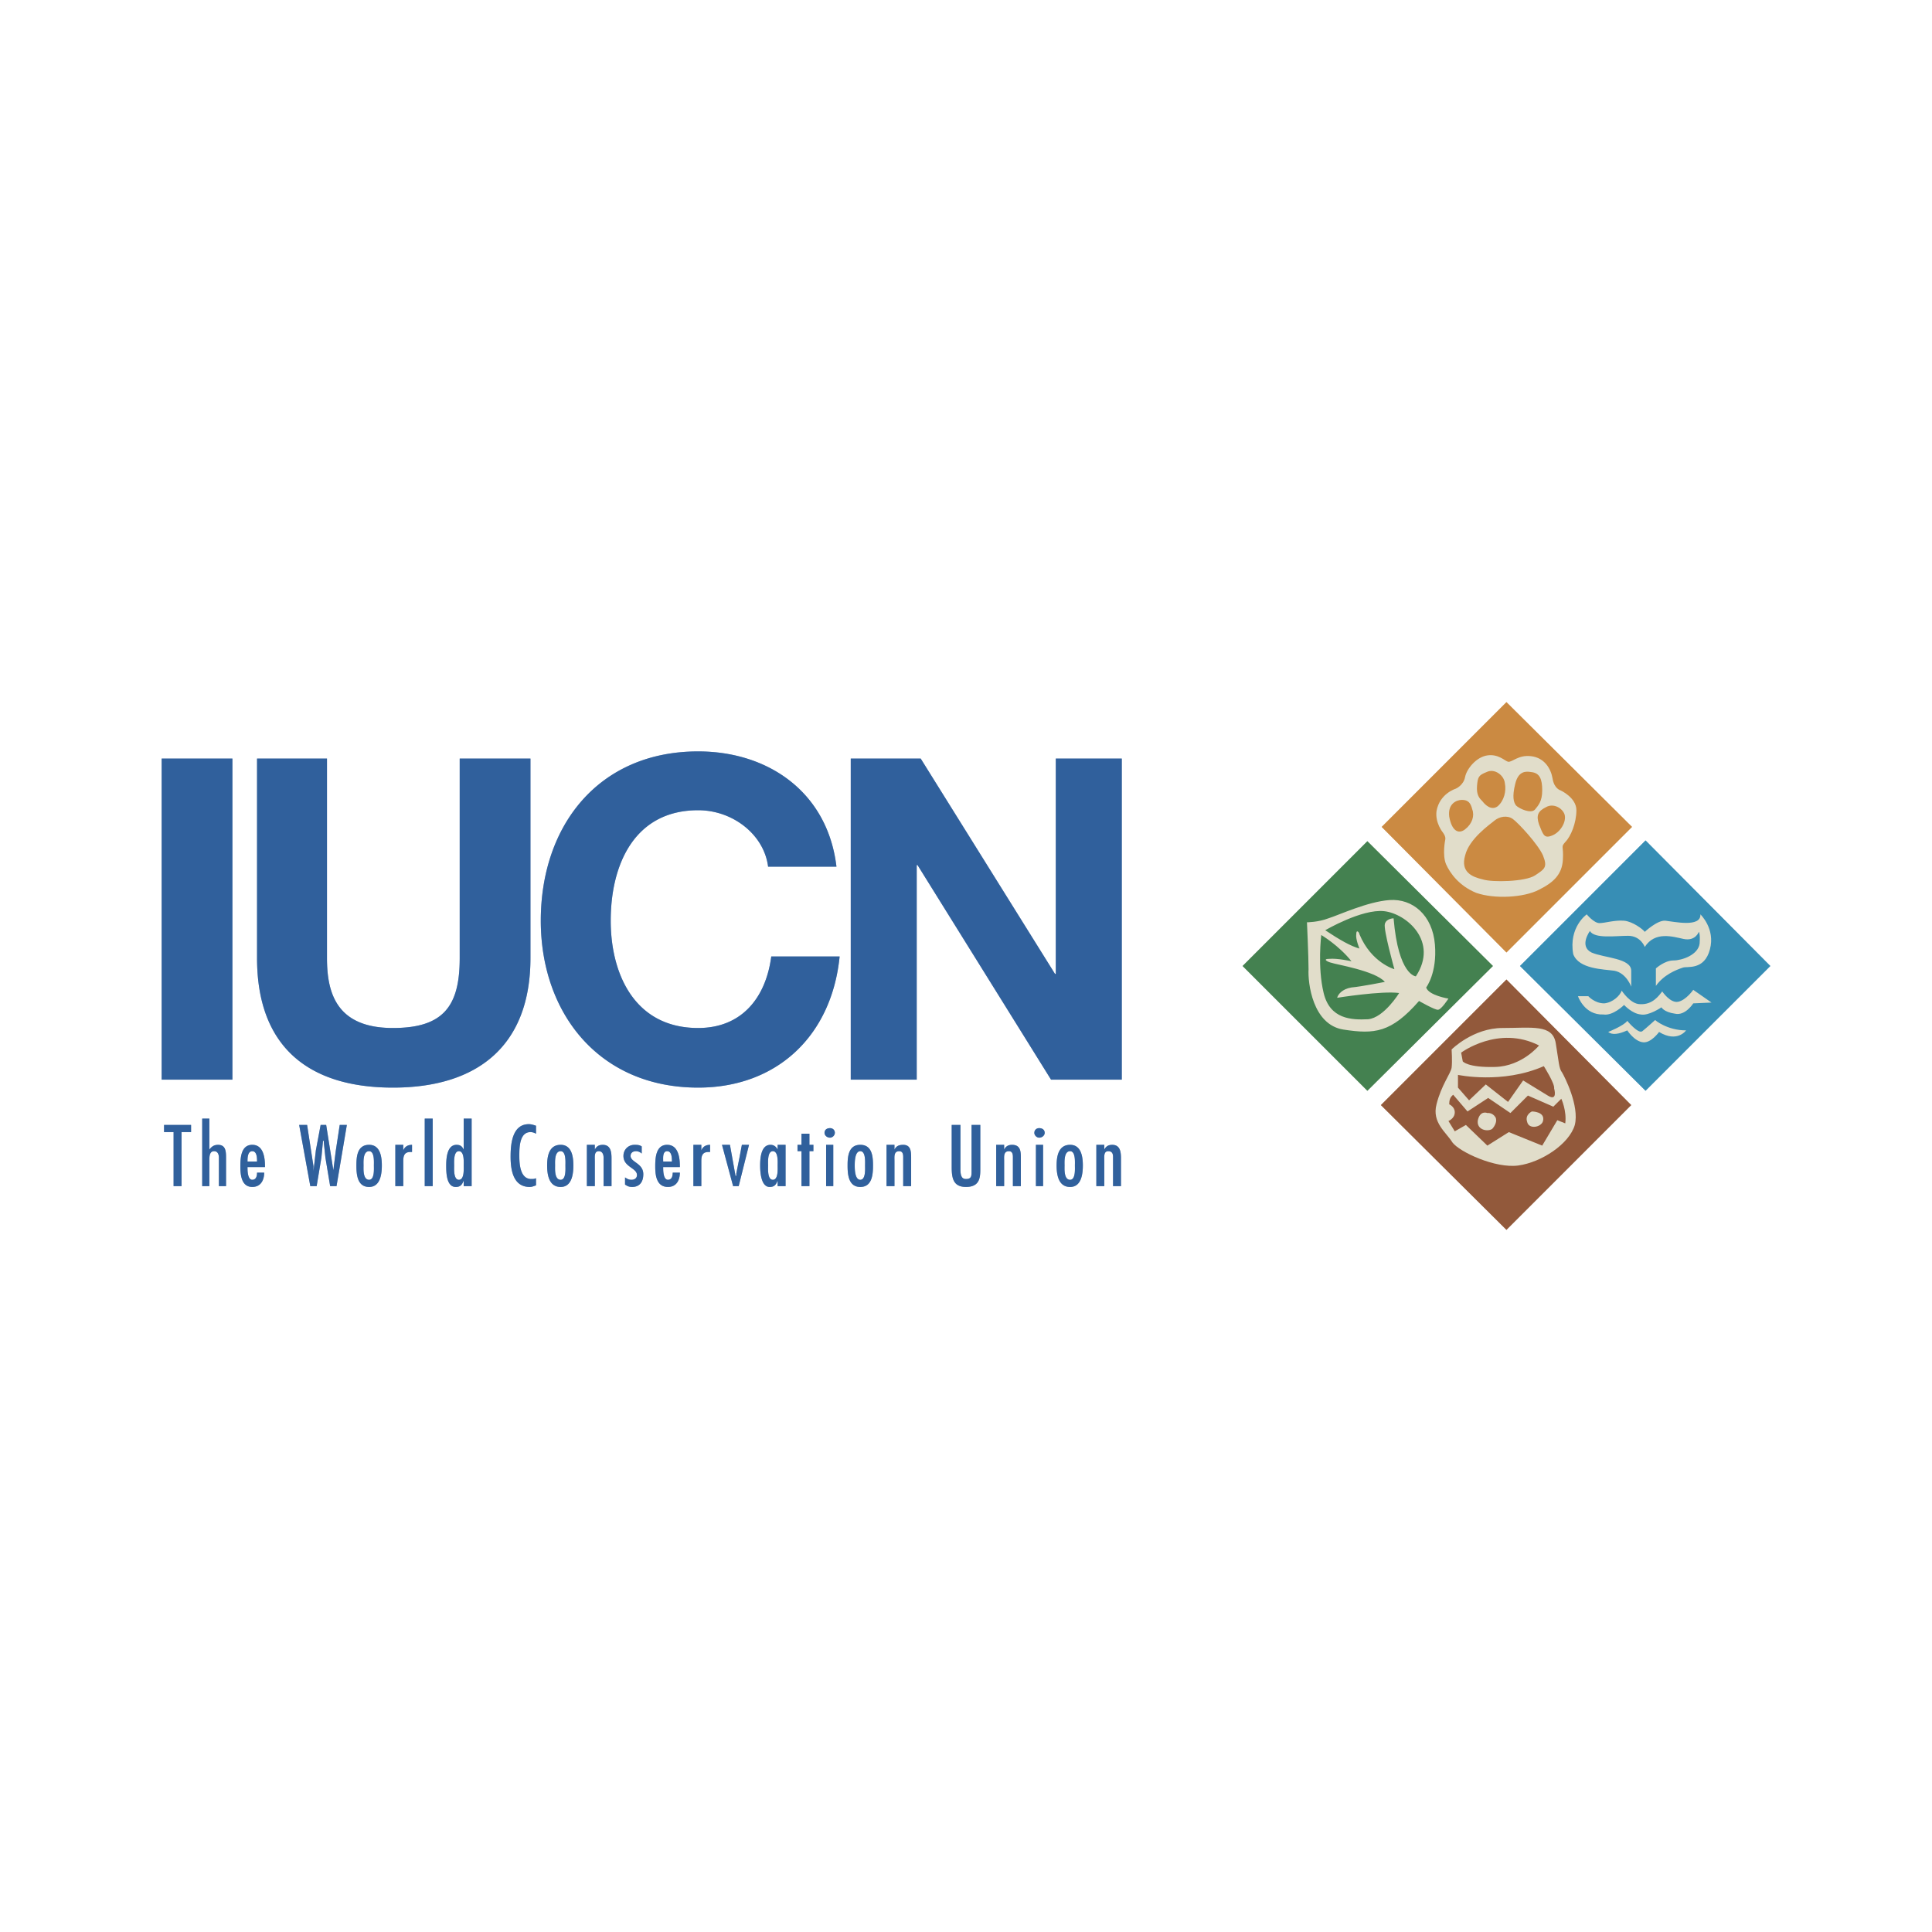 <svg xmlns="http://www.w3.org/2000/svg" width="2500" height="2500" viewBox="0 0 192.756 192.756"><g fill-rule="evenodd" clip-rule="evenodd"><path fill="#fff" d="M0 0h192.756v192.756H0V0z"/><path fill="#96adcc" d="M16.129 107.718h7.058V75.682h-7.058v32.036zM52.923 75.682h-7.058v19.903c0 4.758-1.585 6.979-6.661 6.979-5.63 0-6.581-3.489-6.581-6.979V75.682h-6.978v19.903c0 8.723 4.996 12.926 13.559 12.926 8.564 0 13.719-4.282 13.719-12.926V75.682zM83.453 86.466c-.872-7.375-6.74-11.498-13.798-11.498-9.912 0-15.7 7.375-15.7 16.89 0 9.199 5.788 16.653 15.7 16.653 7.851 0 13.322-5.154 14.115-13.084h-6.82c-.555 4.203-3.013 7.137-7.295 7.137-6.344 0-8.723-5.393-8.723-10.706 0-5.629 2.379-11.021 8.723-11.021 3.489 0 6.582 2.458 6.978 5.63h6.82v-.001zM84.88 107.718h6.581V86.307h.08l13.322 21.411h7.057V75.682h-6.582v21.489h-.078L91.858 75.682H84.88v32.036zM16.368 112.237v.714h.951v5.392h.793v-5.392h.951v-.714h-2.695zM20.174 111.604v6.739h.714v-2.537c0-.396 0-.951.476-.951.396 0 .476.396.476.635v2.854h.713v-2.774c0-.635 0-1.349-.793-1.349-.396 0-.634.158-.872.476v-3.092h-.714v-.001zM24.694 115.885c0-.316 0-1.03.476-1.03s.476.714.476 1.03h-.952zm1.744.555v-.08c0-.871-.159-2.141-1.269-2.141-1.11 0-1.189 1.27-1.189 2.141 0 .793.079 2.062 1.189 2.062.873 0 1.189-.715 1.189-1.428h-.713c0 .317-.08.713-.476.713-.476 0-.476-.951-.476-1.268h1.745v.001zM29.848 112.237l1.111 6.106h.633l.476-2.854.159-1.666h.079v.158l.159 1.508.475 2.854h.635l1.03-6.106h-.712l-.398 2.617-.237 1.903-.715-4.52h-.554l-.476 2.538-.238 2.062v-.477l-.634-4.123h-.793zM36.826 118.423c1.111 0 1.27-1.27 1.27-2.142s-.159-2.062-1.27-2.062c-1.189 0-1.268 1.189-1.268 2.062s.079 2.142 1.268 2.142zm0-.715c-.634 0-.555-1.109-.555-1.427s-.079-1.427.555-1.427c.555 0 .477 1.109.477 1.427s.078 1.427-.477 1.427zM40.236 114.22h-.793v4.123h.793v-2.537c0-.556.158-.872.714-.872h.158v-.714c-.396 0-.714.158-.872.556v-.556zM43.17 111.604h-.794v6.739h.794v-6.739zM46.262 118.343h.793v-6.739h-.793v3.092c-.158-.317-.317-.476-.714-.476-.951 0-1.03 1.349-1.03 2.062 0 .634 0 2.142.951 2.142.476 0 .635-.238.793-.635v.554zm-.475-.635c-.555 0-.476-1.109-.476-1.427s-.079-1.427.476-1.427.476 1.109.476 1.427.079 1.427-.476 1.427zM53.479 112.316c-.238-.079-.476-.158-.713-.158-1.666 0-1.824 1.982-1.824 3.251s.238 3.014 1.903 3.014c.238 0 .396-.08.634-.159v-.714c-.159.08-.317.08-.476.08-1.11 0-1.189-1.508-1.189-2.3 0-.793 0-2.379 1.11-2.379.238 0 .396.079.555.158v-.793zM55.937 118.423c1.109 0 1.269-1.27 1.269-2.142s-.159-2.062-1.269-2.062c-1.19 0-1.349 1.189-1.349 2.062s.159 2.142 1.349 2.142zm0-.715c-.635 0-.556-1.109-.556-1.427s-.079-1.427.556-1.427c.555 0 .476 1.109.476 1.427s.079 1.427-.476 1.427zM59.346 114.22h-.793v4.123h.793v-2.537c0-.396-.08-.951.396-.951.396 0 .477.396.477.635v2.854h.792v-2.774c0-.635-.08-1.349-.873-1.349-.396 0-.634.158-.793.476v-.477h.001zM64.025 114.378c-.237-.158-.476-.158-.714-.158-.634 0-1.11.476-1.11 1.11 0 1.11 1.348 1.189 1.348 1.903 0 .316-.238.475-.555.475-.238 0-.397-.078-.634-.237v.714c.237.158.396.238.713.238.714 0 1.11-.476 1.11-1.27 0-1.109-1.268-1.189-1.268-1.823 0-.317.237-.476.554-.476.159 0 .396.079.555.237v-.713h.001zM66.166 115.885c0-.316-.079-1.03.396-1.03.476 0 .476.714.476 1.03h-.872zm1.665.555v-.08c0-.871-.159-2.141-1.269-2.141-1.11 0-1.189 1.27-1.189 2.141 0 .793.079 2.062 1.269 2.062.873 0 1.189-.715 1.189-1.428h-.714c0 .317-.079.713-.476.713-.476 0-.476-.951-.476-1.268h1.666v.001zM69.972 114.22h-.792v4.123h.792v-2.537c0-.556.159-.872.714-.872h.159v-.714c-.397 0-.713.158-.873.556v-.556zM72.034 114.22l1.11 4.123h.555l1.03-4.123h-.712l-.239 1.269-.317 1.585v.238h-.079l-.555-3.092h-.793zM77.109 117.708c-.555 0-.476-1.109-.476-1.427s-.079-1.427.476-1.427.476 1.109.476 1.427.079 1.427-.476 1.427zm.475.635h.793v-4.123h-.793v.476c-.158-.317-.396-.476-.714-.476-.951 0-1.03 1.349-1.03 2.062 0 .634.079 2.142.951 2.142.476 0 .635-.238.793-.635v.554zM79.964 113.109v1.111h-.397v.634h.397v3.489h.792v-3.489h.397v-.634h-.397v-1.111h-.792zM83.135 114.22h-.713v4.123h.713v-4.123zm-.317-.714a.511.511 0 0 0 .476-.476c0-.316-.238-.476-.476-.476-.317 0-.555.159-.555.476 0 .239.237.476.555.476zM85.832 118.423c1.19 0 1.269-1.27 1.269-2.142s-.079-2.062-1.269-2.062c-1.189 0-1.269 1.189-1.269 2.062s.079 2.142 1.269 2.142zm0-.715c-.555 0-.555-1.109-.555-1.427s0-1.427.555-1.427.476 1.109.476 1.427.078 1.427-.476 1.427zM89.241 114.22h-.792v4.123h.792v-2.537c0-.396-.079-.951.476-.951.396 0 .396.396.396.635v2.854h.792v-2.774c0-.635 0-1.349-.792-1.349-.476 0-.713.158-.872.476v-.477zM94.951 112.237v4.203c0 1.109.158 1.982 1.427 1.982 1.427 0 1.427-1.031 1.427-1.824v-4.361h-.872v4.6c0 .476 0 .793-.555.793-.317 0-.555-.159-.555-.952v-4.44h-.872v-.001zM100.184 114.22h-.793v4.123h.793v-2.537c0-.396-.078-.951.477-.951.396 0 .396.396.396.635v2.854h.793v-2.774c0-.635 0-1.349-.873-1.349-.396 0-.633.158-.793.476v-.477zM104.07 114.22h-.715v4.123h.715v-4.123zm-.396-.714c.316 0 .555-.237.555-.476 0-.316-.238-.476-.555-.476-.238 0-.477.159-.477.476 0 .239.239.476.477.476zM106.766 118.423c1.109 0 1.27-1.27 1.27-2.142s-.16-2.062-1.27-2.062c-1.189 0-1.348 1.189-1.348 2.062s.158 2.142 1.348 2.142zm0-.715c-.635 0-.555-1.109-.555-1.427s-.08-1.427.555-1.427c.555 0 .477 1.109.477 1.427s.077 1.427-.477 1.427zM110.176 114.22h-.793v4.123h.793v-2.537c0-.396-.08-.951.396-.951s.477.396.477.635v2.854h.791v-2.774c0-.635-.078-1.349-.871-1.349-.396 0-.635.158-.793.476v-.477z"/><path fill="#b3c1a8" d="M136.424 83.928l12.527 12.45-12.527 12.449-12.451-12.449 12.451-12.45z"/><path fill="#ceb39b" d="M150.299 97.726l12.449 12.529-12.449 12.449-12.528-12.449 12.528-12.529z"/><path fill="#e6cdaa" d="M150.299 70.052l12.529 12.449-12.529 12.529-12.449-12.529 12.449-12.449z"/><path fill="#a4c5d7" d="M164.176 83.849l12.451 12.529-12.451 12.449-12.528-12.449 12.528-12.529z"/><path d="M131.824 93.286s1.744 1.031 3.012 2.617c0 0-1.426-.317-2.219-.238-.715 0-.16.317.238.396.395.158 4.361.793 5.312 1.903 0 0-2.379.476-3.332.555-.951.158-1.348.714-1.426 1.031 0 0 4.439-.714 6.186-.476 0 0-1.508 2.458-3.094 2.616-1.666.08-3.807 0-4.439-2.616-.634-2.617-.238-5.788-.238-5.788zm.397-.476s3.646-2.141 5.867-1.903 5.471 3.013 3.172 6.503c0 0-1.744-.079-2.221-5.789 0 0-.713 0-.871.555-.16.556.951 4.521.951 4.521s-2.301-.635-3.488-3.489c0-.159-.318-.555-.318 0-.08.476.318 1.428.318 1.428-.873-.24-1.983-.875-3.41-1.826zm-1.825-.793s.158 3.41.158 4.679c-.08 1.348.396 5.551 3.488 6.026 3.094.476 4.758.317 7.535-2.854 0 0 1.664.952 1.902.872.316 0 1.031-1.109 1.031-1.109s-1.982-.318-2.221-1.111c0 0 1.109-1.427.873-4.282-.238-2.934-2.221-4.599-4.521-4.44-2.219.158-5.074 1.506-6.105 1.823-1.03.396-2.14.396-2.14.396zM154.266 80.519c-.795.396-1.033.792-.715 1.744.396.952.477 1.427 1.268 1.11.873-.316 1.508-1.427 1.27-2.141-.237-.634-1.112-1.11-1.823-.713zm-1.508-3.49c-.475-.079-1.27-.158-1.586 1.19-.316 1.269-.158 1.824.08 2.141.316.317 1.506.873 1.902.397.316-.397.713-.793.713-1.903s-.236-1.745-1.109-1.825zm-4.442 0c-.793.317-.871.476-.951 1.349-.078.951.238 1.269.557 1.586.236.317.871.951 1.506.475.635-.554.871-1.506.713-2.299-.079-.793-1.03-1.507-1.825-1.111zm-2.457 2.776c-.555 0-1.428.396-1.27 1.666.238 1.348.873 1.823 1.586 1.269.715-.555.951-1.348.715-1.982-.158-.636-.396-.953-1.031-.953zm3.252 2.062c-.477.396-2.539 1.823-2.936 3.488-.475 1.666.715 2.141 1.746 2.379.951.316 4.281.238 5.232-.396s1.27-.793.793-1.983c-.477-1.11-2.459-3.251-3.014-3.647s-1.346-.237-1.821.159zm-3.886-3.172s-1.586.476-1.902 2.22c-.158 1.189.633 2.142.633 2.142s.318.396.238.713c0 0-.316 1.508.08 2.459.396.872 1.27 2.141 3.014 2.854 1.824.634 4.758.476 6.264-.317 1.426-.714 2.301-1.507 2.379-3.013.08-1.428-.238-1.19.238-1.745.555-.555 1.109-1.903 1.109-3.172s-1.586-1.982-1.586-1.982-.635-.159-.793-1.189c-.158-.952-.793-2.062-2.141-2.22-1.27-.159-1.902.634-2.299.555-.318-.079-.953-.792-2.062-.634-1.109.159-2.062 1.348-2.221 2.141-.158.871-.951 1.188-.951 1.188zM160.449 102.96s1.586-.635 1.904-1.109c0 0 1.109 1.347 1.506 1.029.396-.316 1.27-1.109 1.27-1.109s1.189 1.03 3.092 1.03c0 0-.871 1.269-2.695.159 0 0-.793 1.109-1.586 1.03-.873-.078-1.586-1.189-1.586-1.189-.874.396-1.508.476-1.905.159zm-3.013-3.568h1.031s.635.714 1.586.714c.873-.08 1.586-.794 1.744-1.27 0 0 .873 1.349 1.824 1.349 1.27.079 1.904-.873 2.221-1.27 0 0 .793 1.19 1.586 1.031.793-.158 1.508-1.189 1.508-1.189l1.822 1.269-1.822.08s-.795 1.269-1.824 1.03c-1.111-.159-1.348-.635-1.348-.635s-1.271.873-2.062.714c-.873-.079-1.666-.951-1.666-.951s-1.109 1.11-2.061.951c-1.905.08-2.539-1.823-2.539-1.823zm3.648-2.538c1.189.238 1.664 1.586 1.664 1.586v-1.586c0-1.269-2.695-1.269-3.963-1.823-1.27-.635-.16-2.141-.16-2.141.477.792 2.539.476 3.807.476 1.27 0 1.666 1.11 1.666 1.11 1.031-1.586 2.775-1.031 3.885-.793 1.189.238 1.508-.713 1.508-.713s.158.159.078 1.189c-.158 1.11-1.744 1.666-2.617 1.666-.871 0-1.744.793-1.744.793v1.744c.793-1.11 1.982-1.586 2.697-1.823.396-.159 2.141.316 2.695-1.825.555-2.061-.951-3.489-.951-3.489.078 1.349-2.697.714-3.49.634-.793-.079-2.061 1.111-2.061 1.111-.158-.238-1.189-1.031-2.062-1.111-.951-.079-1.902.239-2.457.239s-1.27-.873-1.27-.873-1.824 1.27-1.348 3.966c.555 1.504 3.014 1.504 4.123 1.663zM152.838 110.89s-.715.316-.477 1.03c.158.794 1.428.556 1.586-.079.239-.951-1.109-.951-1.109-.951zm-4.442.158s-.713-.317-.951.714c-.158.952.951 1.189 1.428.872.238-.238.555-.793.316-1.189-.316-.477-.793-.397-.793-.397zm-3.41-1.824l1.428 1.666 2.062-1.349 2.219 1.507 1.746-1.744 2.535 1.11.795-.793s.555 1.188.396 2.458l-.793-.317-1.508 2.537-3.33-1.348-2.141 1.348-2.141-2.062-1.111.635-.633-1.031s.633-.237.633-.873c0-.554-.555-.792-.555-.792.002-.397.082-.714.398-.952zm.477-1.983s4.439.952 8.564-.872c0 0 1.109 1.744 1.029 2.221 0 0 .396 1.349-.633.714-1.031-.635-2.459-1.507-2.459-1.507l-1.506 2.142-2.221-1.745-1.666 1.586-1.109-1.269v-1.27h.001zm.316-2.22s3.727-2.775 7.771-.714c0 0-1.666 2.062-4.361 2.142-2.775.079-3.25-.556-3.25-.556l-.16-.872zm-.951-.317s2.141-2.141 5.074-2.141c2.936 0 4.996-.396 5.314 1.506.316 1.903.316 2.538.635 2.935.236.396 1.744 3.33 1.268 5.233-.555 1.903-3.33 3.727-5.631 4.044-2.299.317-5.867-1.348-6.58-2.3-.635-1.03-2.062-1.981-1.586-3.806.475-1.903 1.426-3.093 1.506-3.647.08-.634 0-1.824 0-1.824z" fill="#eeebe2"/><path fill="#30609c" d="M16.129 107.718h7.058V75.682h-7.058v32.036zM52.923 75.682h-7.058v19.903c0 4.758-1.585 6.979-6.661 6.979-5.63 0-6.581-3.489-6.581-6.979V75.682h-6.978v19.903c0 8.723 4.996 12.926 13.559 12.926 8.564 0 13.719-4.282 13.719-12.926V75.682zM83.453 86.466c-.872-7.375-6.74-11.498-13.798-11.498-9.912 0-15.7 7.375-15.7 16.89 0 9.199 5.788 16.653 15.7 16.653 7.851 0 13.322-5.154 14.115-13.084h-6.82c-.555 4.203-3.013 7.137-7.295 7.137-6.344 0-8.723-5.393-8.723-10.706 0-5.629 2.379-11.021 8.723-11.021 3.489 0 6.582 2.458 6.978 5.63h6.82v-.001zM84.88 107.718h6.581V86.307h.08l13.322 21.411h7.057V75.682h-6.582v21.489h-.078L91.858 75.682H84.88v32.036zM16.368 112.237v.714h.951v5.392h.793v-5.392h.951v-.714h-2.695zM20.174 111.604v6.739h.714v-2.537c0-.396 0-.951.476-.951.396 0 .476.396.476.635v2.854h.713v-2.774c0-.635 0-1.349-.793-1.349-.396 0-.634.158-.872.476v-3.092h-.714v-.001zM24.694 115.885c0-.316 0-1.03.476-1.03s.476.714.476 1.03h-.952zm1.744.555v-.08c0-.871-.159-2.141-1.269-2.141-1.11 0-1.189 1.27-1.189 2.141 0 .793.079 2.062 1.189 2.062.873 0 1.189-.715 1.189-1.428h-.713c0 .317-.08.713-.476.713-.476 0-.476-.951-.476-1.268h1.745v.001zM29.848 112.237l1.111 6.106h.633l.476-2.854.159-1.666h.079v.158l.159 1.508.475 2.854h.635l1.03-6.106h-.712l-.398 2.617-.237 1.903-.715-4.52h-.554l-.476 2.538-.238 2.062v-.477l-.634-4.123h-.793zM36.826 118.423c1.111 0 1.27-1.27 1.27-2.142s-.159-2.062-1.27-2.062c-1.189 0-1.268 1.189-1.268 2.062s.079 2.142 1.268 2.142zm0-.715c-.634 0-.555-1.109-.555-1.427s-.079-1.427.555-1.427c.555 0 .477 1.109.477 1.427s.078 1.427-.477 1.427zM40.236 114.22h-.793v4.123h.793v-2.537c0-.556.158-.872.714-.872h.158v-.714c-.396 0-.714.158-.872.556v-.556zM43.17 111.604h-.794v6.739h.794v-6.739zM46.262 118.343h.793v-6.739h-.793v3.092c-.158-.317-.317-.476-.714-.476-.951 0-1.03 1.349-1.03 2.062 0 .634 0 2.142.951 2.142.476 0 .635-.238.793-.635v.554zm-.475-.635c-.555 0-.476-1.109-.476-1.427s-.079-1.427.476-1.427.476 1.109.476 1.427.079 1.427-.476 1.427zM53.479 112.316c-.238-.079-.476-.158-.713-.158-1.666 0-1.824 1.982-1.824 3.251s.238 3.014 1.903 3.014c.238 0 .396-.08.634-.159v-.714c-.159.08-.317.08-.476.08-1.11 0-1.189-1.508-1.189-2.3 0-.793 0-2.379 1.11-2.379.238 0 .396.079.555.158v-.793zM55.937 118.423c1.109 0 1.269-1.27 1.269-2.142s-.159-2.062-1.269-2.062c-1.19 0-1.349 1.189-1.349 2.062s.159 2.142 1.349 2.142zm0-.715c-.635 0-.556-1.109-.556-1.427s-.079-1.427.556-1.427c.555 0 .476 1.109.476 1.427s.079 1.427-.476 1.427zM59.346 114.22h-.793v4.123h.793v-2.537c0-.396-.08-.951.396-.951.396 0 .477.396.477.635v2.854h.792v-2.774c0-.635-.08-1.349-.873-1.349-.396 0-.634.158-.793.476v-.477h.001zM64.025 114.378c-.237-.158-.476-.158-.714-.158-.634 0-1.11.476-1.11 1.11 0 1.11 1.348 1.189 1.348 1.903 0 .316-.238.475-.555.475-.238 0-.397-.078-.634-.237v.714c.237.158.396.238.713.238.714 0 1.11-.476 1.11-1.27 0-1.109-1.268-1.189-1.268-1.823 0-.317.237-.476.554-.476.159 0 .396.079.555.237v-.713h.001zM66.166 115.885c0-.316-.079-1.03.396-1.03.476 0 .476.714.476 1.03h-.872zm1.665.555v-.08c0-.871-.159-2.141-1.269-2.141-1.11 0-1.189 1.27-1.189 2.141 0 .793.079 2.062 1.269 2.062.873 0 1.189-.715 1.189-1.428h-.714c0 .317-.079.713-.476.713-.476 0-.476-.951-.476-1.268h1.666v.001zM69.972 114.22h-.792v4.123h.792v-2.537c0-.556.159-.872.714-.872h.159v-.714c-.397 0-.713.158-.873.556v-.556zM72.034 114.22l1.11 4.123h.555l1.03-4.123h-.712l-.239 1.269-.317 1.585v.238h-.079l-.555-3.092h-.793zM77.109 117.708c-.555 0-.476-1.109-.476-1.427s-.079-1.427.476-1.427.476 1.109.476 1.427.079 1.427-.476 1.427zm.475.635h.793v-4.123h-.793v.476c-.158-.317-.396-.476-.714-.476-.951 0-1.03 1.349-1.03 2.062 0 .634.079 2.142.951 2.142.476 0 .635-.238.793-.635v.554zM79.964 113.109v1.111h-.397v.634h.397v3.489h.792v-3.489h.397v-.634h-.397v-1.111h-.792zM83.135 114.22h-.713v4.123h.713v-4.123zm-.317-.714a.511.511 0 0 0 .476-.476c0-.316-.238-.476-.476-.476-.317 0-.555.159-.555.476 0 .239.237.476.555.476zM85.832 118.423c1.19 0 1.269-1.27 1.269-2.142s-.079-2.062-1.269-2.062c-1.189 0-1.269 1.189-1.269 2.062s.079 2.142 1.269 2.142zm0-.715c-.555 0-.555-1.109-.555-1.427s0-1.427.555-1.427.476 1.109.476 1.427.078 1.427-.476 1.427zM89.241 114.22h-.792v4.123h.792v-2.537c0-.396-.079-.951.476-.951.396 0 .396.396.396.635v2.854h.792v-2.774c0-.635 0-1.349-.792-1.349-.476 0-.713.158-.872.476v-.477zM94.951 112.237v4.203c0 1.109.158 1.982 1.427 1.982 1.427 0 1.427-1.031 1.427-1.824v-4.361h-.872v4.6c0 .476 0 .793-.555.793-.317 0-.555-.159-.555-.952v-4.44h-.872v-.001zM100.184 114.22h-.793v4.123h.793v-2.537c0-.396-.078-.951.477-.951.396 0 .396.396.396.635v2.854h.793v-2.774c0-.635 0-1.349-.873-1.349-.396 0-.633.158-.793.476v-.477zM104.07 114.22h-.715v4.123h.715v-4.123zm-.396-.714c.316 0 .555-.237.555-.476 0-.316-.238-.476-.555-.476-.238 0-.477.159-.477.476 0 .239.239.476.477.476zM106.766 118.423c1.109 0 1.27-1.27 1.27-2.142s-.16-2.062-1.27-2.062c-1.189 0-1.348 1.189-1.348 2.062s.158 2.142 1.348 2.142zm0-.715c-.635 0-.555-1.109-.555-1.427s-.08-1.427.555-1.427c.555 0 .477 1.109.477 1.427s.077 1.427-.477 1.427zM110.176 114.22h-.793v4.123h.793v-2.537c0-.396-.08-.951.396-.951s.477.396.477.635v2.854h.791v-2.774c0-.635-.078-1.349-.871-1.349-.396 0-.635.158-.793.476v-.477z"/><path fill="#448150" d="M136.424 83.928l12.527 12.45-12.527 12.449-12.451-12.449 12.451-12.45z"/><path fill="#92593b" d="M150.299 97.726l12.449 12.529-12.449 12.449-12.528-12.449 12.528-12.529z"/><path fill="#cb8a42" d="M150.299 70.052l12.529 12.449-12.529 12.529-12.449-12.529 12.449-12.449z"/><path fill="#378eb5" d="M164.176 83.849l12.451 12.529-12.451 12.449-12.528-12.449 12.528-12.529z"/><path d="M131.824 93.286s1.744 1.031 3.012 2.617c0 0-1.426-.317-2.219-.238-.715 0-.16.317.238.396.395.158 4.361.793 5.312 1.903 0 0-2.379.476-3.332.555-.951.158-1.348.714-1.426 1.031 0 0 4.439-.714 6.186-.476 0 0-1.508 2.458-3.094 2.616-1.666.08-3.807 0-4.439-2.616-.634-2.617-.238-5.788-.238-5.788zm.397-.476s3.646-2.141 5.867-1.903 5.471 3.013 3.172 6.503c0 0-1.744-.079-2.221-5.789 0 0-.713 0-.871.555-.16.556.951 4.521.951 4.521s-2.301-.635-3.488-3.489c0-.159-.318-.555-.318 0-.08.476.318 1.428.318 1.428-.873-.24-1.983-.875-3.41-1.826zm-1.825-.793s.158 3.41.158 4.679c-.08 1.348.396 5.551 3.488 6.026 3.094.476 4.758.317 7.535-2.854 0 0 1.664.952 1.902.872.316 0 1.031-1.109 1.031-1.109s-1.982-.318-2.221-1.111c0 0 1.109-1.427.873-4.282-.238-2.934-2.221-4.599-4.521-4.44-2.219.158-5.074 1.506-6.105 1.823-1.03.396-2.14.396-2.14.396zM154.266 80.519c-.795.396-1.033.792-.715 1.744.396.952.477 1.427 1.268 1.11.873-.316 1.508-1.427 1.27-2.141-.237-.634-1.112-1.11-1.823-.713zm-1.508-3.49c-.475-.079-1.27-.158-1.586 1.19-.316 1.269-.158 1.824.08 2.141.316.317 1.506.873 1.902.397.316-.397.713-.793.713-1.903s-.236-1.745-1.109-1.825zm-4.442 0c-.793.317-.871.476-.951 1.349-.078.951.238 1.269.557 1.586.236.317.871.951 1.506.475.635-.554.871-1.506.713-2.299-.079-.793-1.03-1.507-1.825-1.111zm-2.457 2.776c-.555 0-1.428.396-1.27 1.666.238 1.348.873 1.823 1.586 1.269.715-.555.951-1.348.715-1.982-.158-.636-.396-.953-1.031-.953zm3.252 2.062c-.477.396-2.539 1.823-2.936 3.488-.475 1.666.715 2.141 1.746 2.379.951.316 4.281.238 5.232-.396s1.27-.793.793-1.983c-.477-1.11-2.459-3.251-3.014-3.647s-1.346-.237-1.821.159zm-3.886-3.172s-1.586.476-1.902 2.22c-.158 1.189.633 2.142.633 2.142s.318.396.238.713c0 0-.316 1.508.08 2.459.396.872 1.27 2.141 3.014 2.854 1.824.634 4.758.476 6.264-.317 1.426-.714 2.301-1.507 2.379-3.013.08-1.428-.238-1.19.238-1.745.555-.555 1.109-1.903 1.109-3.172s-1.586-1.982-1.586-1.982-.635-.159-.793-1.189c-.158-.952-.793-2.062-2.141-2.22-1.27-.159-1.902.634-2.299.555-.318-.079-.953-.792-2.062-.634-1.109.159-2.062 1.348-2.221 2.141-.158.871-.951 1.188-.951 1.188zM160.449 102.96s1.586-.635 1.904-1.109c0 0 1.109 1.347 1.506 1.029.396-.316 1.27-1.109 1.27-1.109s1.189 1.03 3.092 1.03c0 0-.871 1.269-2.695.159 0 0-.793 1.109-1.586 1.03-.873-.078-1.586-1.189-1.586-1.189-.874.396-1.508.476-1.905.159zm-3.013-3.568h1.031s.635.714 1.586.714c.873-.08 1.586-.794 1.744-1.27 0 0 .873 1.349 1.824 1.349 1.27.079 1.904-.873 2.221-1.27 0 0 .793 1.19 1.586 1.031.793-.158 1.508-1.189 1.508-1.189l1.822 1.269-1.822.08s-.795 1.269-1.824 1.03c-1.111-.159-1.348-.635-1.348-.635s-1.271.873-2.062.714c-.873-.079-1.666-.951-1.666-.951s-1.109 1.11-2.061.951c-1.905.08-2.539-1.823-2.539-1.823zm3.648-2.538c1.189.238 1.664 1.586 1.664 1.586v-1.586c0-1.269-2.695-1.269-3.963-1.823-1.27-.635-.16-2.141-.16-2.141.477.792 2.539.476 3.807.476 1.27 0 1.666 1.11 1.666 1.11 1.031-1.586 2.775-1.031 3.885-.793 1.189.238 1.508-.713 1.508-.713s.158.159.078 1.189c-.158 1.11-1.744 1.666-2.617 1.666-.871 0-1.744.793-1.744.793v1.744c.793-1.11 1.982-1.586 2.697-1.823.396-.159 2.141.316 2.695-1.825.555-2.061-.951-3.489-.951-3.489.078 1.349-2.697.714-3.49.634-.793-.079-2.061 1.111-2.061 1.111-.158-.238-1.189-1.031-2.062-1.111-.951-.079-1.902.239-2.457.239s-1.27-.873-1.27-.873-1.824 1.27-1.348 3.966c.555 1.504 3.014 1.504 4.123 1.663zM152.838 110.89s-.715.316-.477 1.03c.158.794 1.428.556 1.586-.079.239-.951-1.109-.951-1.109-.951zm-4.442.158s-.713-.317-.951.714c-.158.952.951 1.189 1.428.872.238-.238.555-.793.316-1.189-.316-.477-.793-.397-.793-.397zm-3.41-1.824l1.428 1.666 2.062-1.349 2.219 1.507 1.746-1.744 2.535 1.11.795-.793s.555 1.188.396 2.458l-.793-.317-1.508 2.537-3.33-1.348-2.141 1.348-2.141-2.062-1.111.635-.633-1.031s.633-.237.633-.873c0-.554-.555-.792-.555-.792.002-.397.082-.714.398-.952zm.477-1.983s4.439.952 8.564-.872c0 0 1.109 1.744 1.029 2.221 0 0 .396 1.349-.633.714-1.031-.635-2.459-1.507-2.459-1.507l-1.506 2.142-2.221-1.745-1.666 1.586-1.109-1.269v-1.27h.001zm.316-2.22s3.727-2.775 7.771-.714c0 0-1.666 2.062-4.361 2.142-2.775.079-3.25-.556-3.25-.556l-.16-.872zm-.951-.317s2.141-2.141 5.074-2.141c2.936 0 4.996-.396 5.314 1.506.316 1.903.316 2.538.635 2.935.236.396 1.744 3.33 1.268 5.233-.555 1.903-3.33 3.727-5.631 4.044-2.299.317-5.867-1.348-6.58-2.3-.635-1.03-2.062-1.981-1.586-3.806.475-1.903 1.426-3.093 1.506-3.647.08-.634 0-1.824 0-1.824z" fill="#e1ddca"/></g></svg>